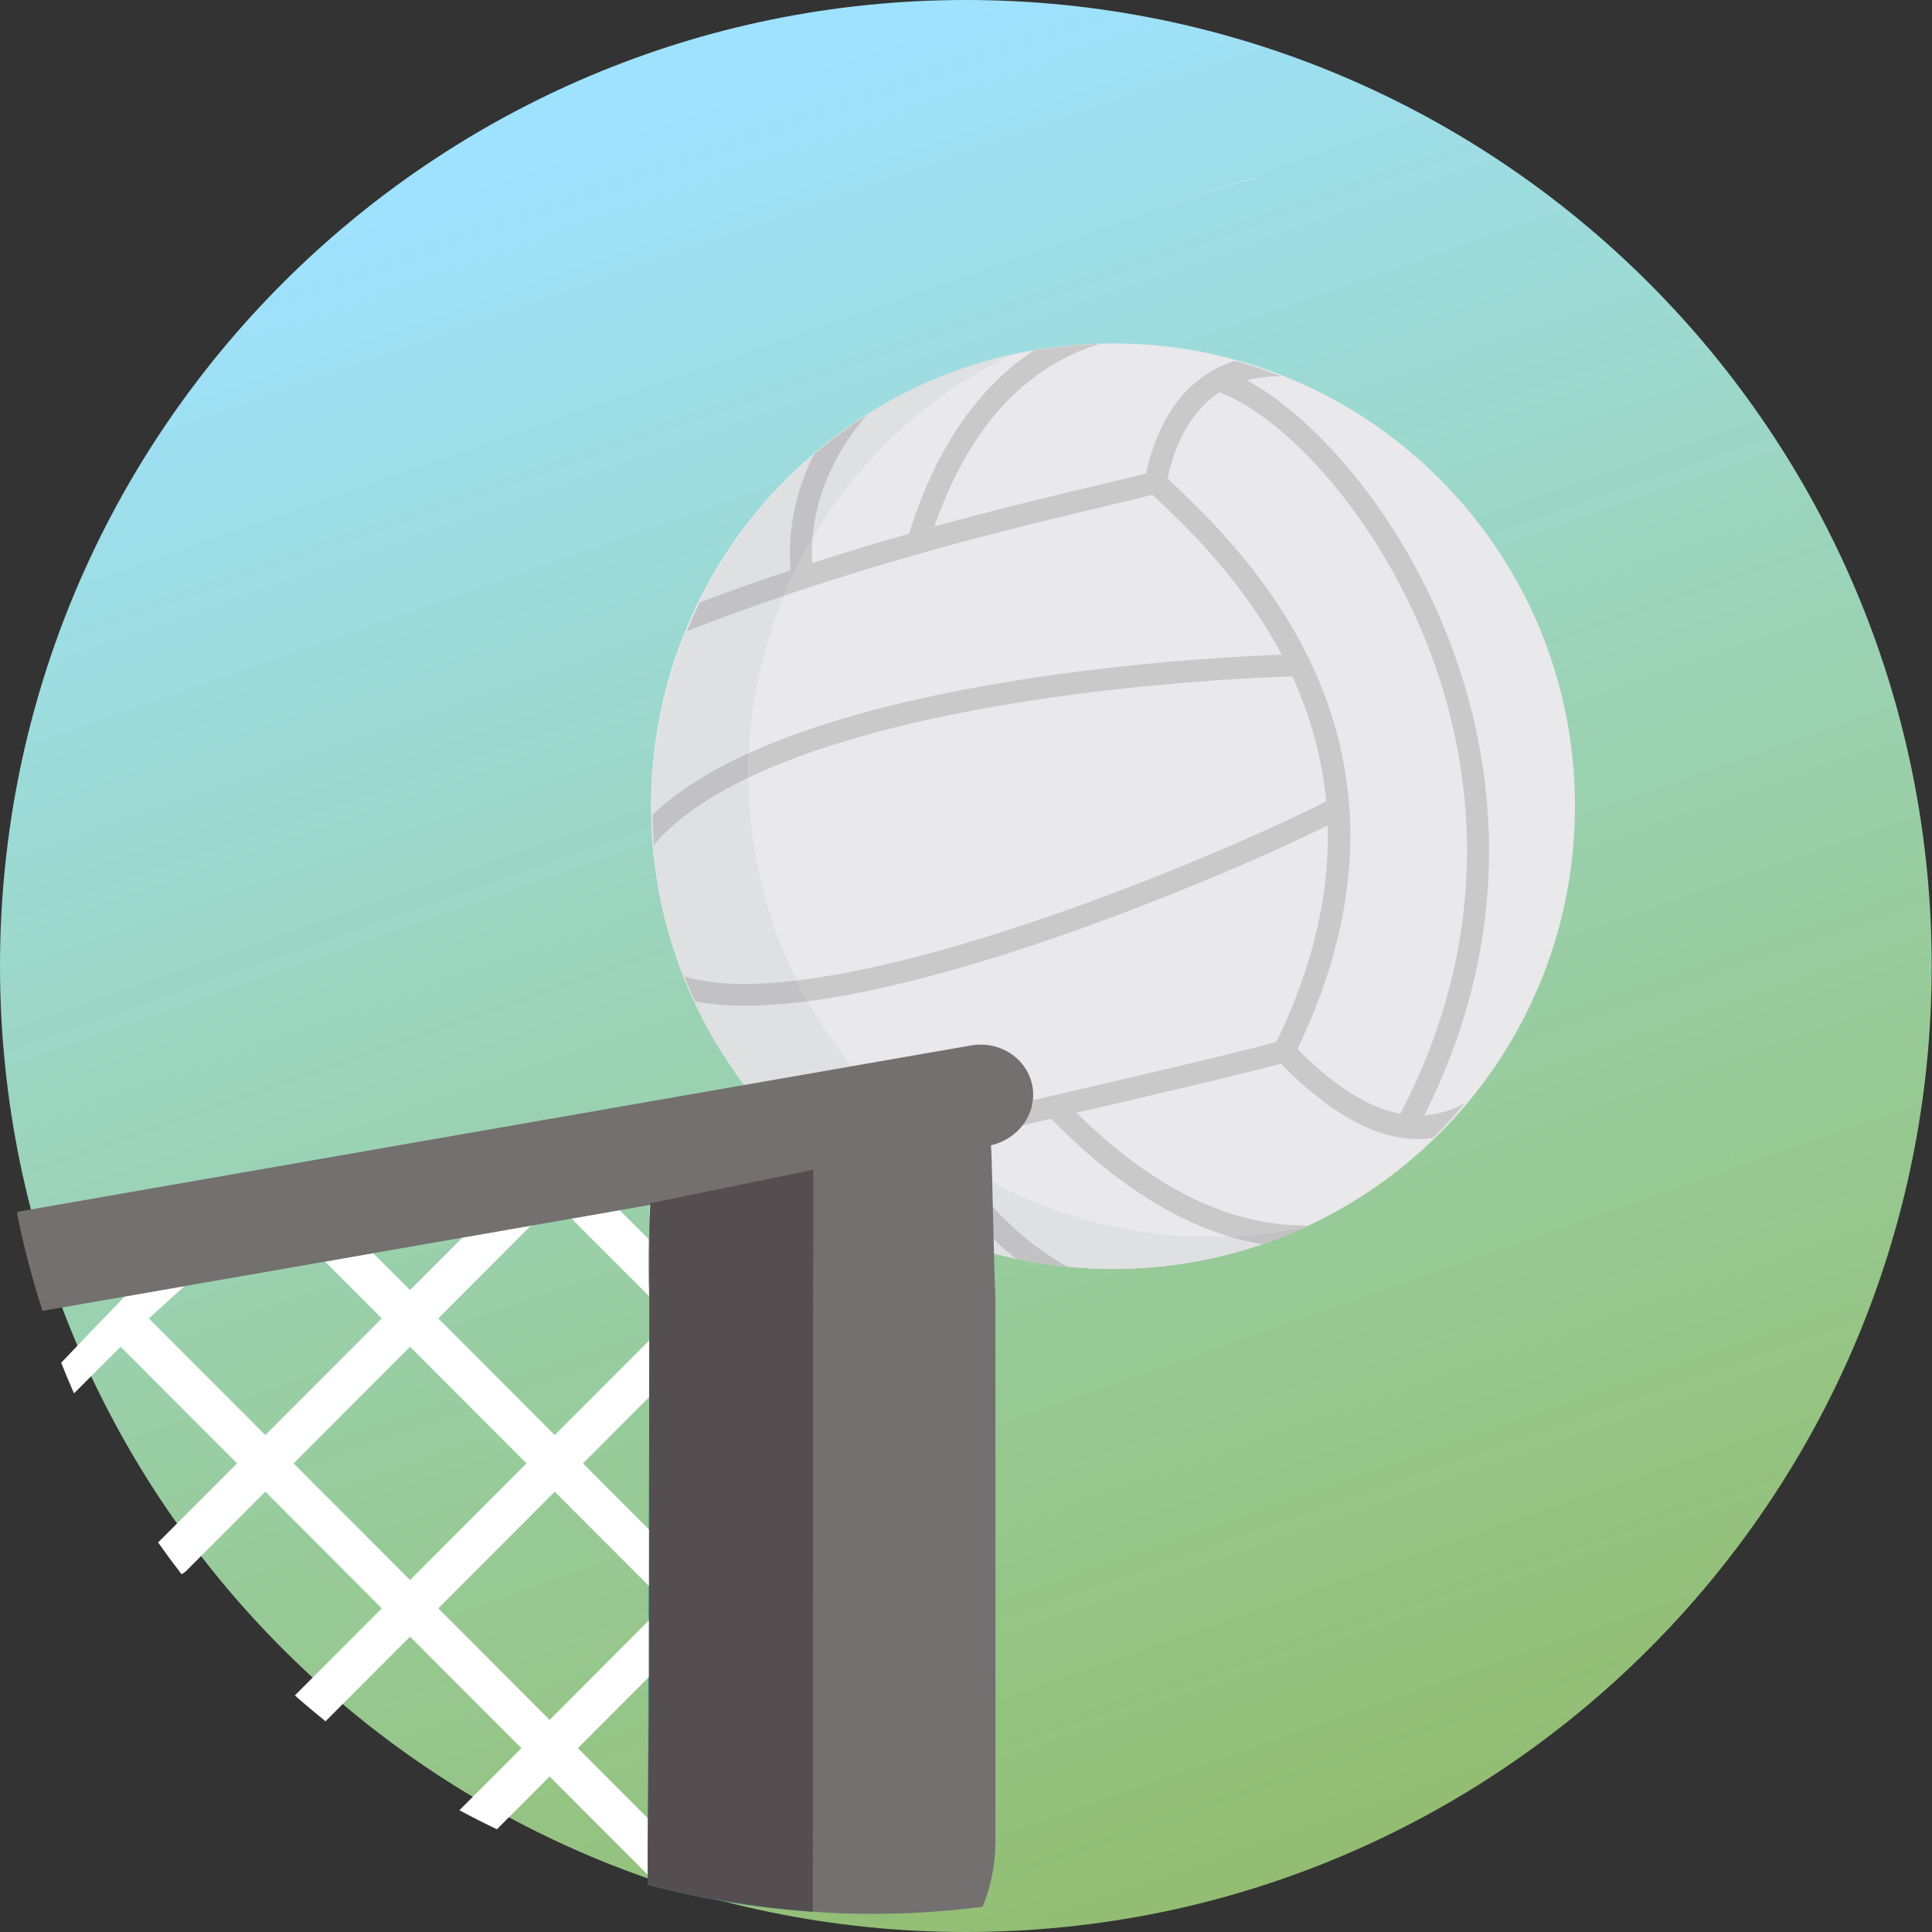 <?xml version="1.0" encoding="UTF-8"?> <svg xmlns="http://www.w3.org/2000/svg" width="92" height="92" viewBox="0 0 92 92" fill="none"><rect x="0" y="0" width="92" height="92" fill="#333333" stroke="none"/> <path d="M45.992 92C71.393 92 91.985 71.405 91.985 46C91.985 20.595 71.393 0 45.992 0C20.591 0 0 20.595 0 46C0 71.405 20.591 92 45.992 92Z" fill="url(#paint0_linear_38_11969)"></path> <path d="M0 49.371C0.001 49.268 0.001 49.166 0.003 49.063C0.002 49.085 0.002 49.109 0.002 49.132C0.001 49.211 0.001 49.291 0 49.371Z" fill="#E9A167"></path> <path d="M0.544 56.297L0.54 56.268L0.544 56.297Z" fill="#F8EFE9"></path> <path d="M0.4 55.346L0.389 55.262L0.4 55.346Z" fill="#F8EFE9"></path> <path d="M0.177 53.413C0.17 53.329 0.163 53.246 0.156 53.162C0.163 53.246 0.169 53.329 0.177 53.413Z" fill="#F8EFE9"></path> <path d="M83.002 49.579C83.002 49.19 82.995 48.804 82.985 48.418C82.995 48.789 83.002 49.161 83.002 49.535C83.002 49.543 83.002 49.55 83.002 49.558C83.002 49.565 83.002 49.571 83.002 49.579Z" fill="#797E55"></path> <path d="M82.556 55.666C82.599 55.367 82.64 55.064 82.678 54.761C82.641 55.065 82.599 55.367 82.556 55.666Z" fill="#797E55"></path> <path d="M82.397 56.661C82.435 56.438 82.472 56.214 82.507 55.99C82.472 56.214 82.436 56.438 82.397 56.661Z" fill="#797E55"></path> <path d="M82.556 55.666L82.547 55.721L82.556 55.666Z" fill="#F8EFE9"></path> <path d="M82.397 56.661L82.395 56.674L82.397 56.661Z" fill="#F8EFE9"></path> <path d="M82.693 54.641L82.678 54.761L82.693 54.641Z" fill="#F8EFE9"></path> <path d="M82.964 51.282C82.957 51.458 82.951 51.635 82.942 51.811C82.951 51.635 82.957 51.458 82.964 51.282Z" fill="#F8EFE9"></path> <path d="M82.98 48.256C82.981 48.31 82.983 48.364 82.985 48.418C82.983 48.364 82.982 48.31 82.98 48.256Z" fill="#F8EFE9"></path> <path d="M60.885 49.193C60.614 49.148 60.344 49.097 60.075 49.04C60.074 49.04 60.074 49.039 60.073 49.039C60.342 49.096 60.613 49.148 60.885 49.193Z" fill="#4C9FAD"></path> <path d="M55.48 9.983C56.536 9.478 57.65 9.055 58.814 8.726C59.167 8.626 59.52 8.54 59.872 8.459C59.844 8.473 59.817 8.486 59.789 8.499C58.284 8.836 56.841 9.338 55.48 9.983Z" fill="#F2F3F5"></path> <path d="M64.32 49.484C63.159 49.484 62.01 49.385 60.885 49.193C61.389 49.278 61.896 49.343 62.406 49.391C62.367 49.37 62.327 49.349 62.288 49.327C62.957 49.392 63.635 49.426 64.321 49.426C66.662 49.426 68.912 49.036 71.01 48.318C71.02 48.32 71.03 48.322 71.04 48.323C71.506 48.159 71.969 47.975 72.428 47.774C72.621 47.691 72.812 47.606 73.002 47.518C73.076 47.502 73.15 47.486 73.225 47.468C72.189 47.961 71.098 48.375 69.959 48.697C68.076 49.23 66.182 49.484 64.32 49.484ZM60.073 49.039C55.145 47.996 50.716 45.166 47.7 41.066L47.699 41.065C47.537 40.846 47.382 40.622 47.228 40.396L47.15 40.28C47.012 40.073 46.879 39.863 46.748 39.65C46.708 39.585 46.668 39.52 46.629 39.456C46.512 39.259 46.397 39.061 46.286 38.859C46.237 38.77 46.188 38.681 46.14 38.591C46.076 38.472 46.014 38.354 45.952 38.235C47.145 40.539 48.759 42.591 50.69 44.289C50.682 44.29 50.675 44.292 50.667 44.295C50.972 44.566 51.284 44.829 51.602 45.082C51.614 45.079 51.626 45.075 51.637 45.073C54.049 46.952 56.889 48.308 59.984 48.969C60.014 48.993 60.043 49.016 60.073 49.039Z" fill="#5AB1BE"></path> <path d="M62.406 49.391C61.897 49.343 61.389 49.278 60.885 49.194C60.613 49.148 60.342 49.096 60.073 49.039C60.043 49.016 60.014 48.993 59.985 48.969C60.738 49.13 61.507 49.251 62.288 49.327C62.328 49.349 62.367 49.37 62.406 49.391ZM71.04 48.323C71.03 48.322 71.02 48.32 71.01 48.318C71.492 48.154 71.964 47.972 72.428 47.774C71.97 47.975 71.506 48.159 71.04 48.323ZM51.602 45.082C51.284 44.829 50.972 44.566 50.667 44.295C50.675 44.293 50.682 44.291 50.69 44.289C50.998 44.56 51.313 44.821 51.637 45.073C51.626 45.076 51.614 45.079 51.602 45.082Z" fill="#4B9AA7"></path> <path d="M75 38.389C75 50.56 65.151 60.426 53 60.426C40.85 60.426 31 50.56 31 38.389C31 26.219 40.85 16.352 53 16.352C65.151 16.352 75 26.219 75 38.389Z" fill="#E9E8EA"></path> <path d="M58.513 58.874C56.224 58.184 53.348 56.644 50.054 53.272C48.444 53.649 46.791 54.033 45.183 54.416C45.343 54.747 45.519 55.07 45.708 55.383C44.932 54.883 44.187 54.334 43.477 53.738C45.94 53.149 48.575 52.535 51.058 51.956C55.279 50.971 59.053 50.093 60.781 49.616C62.644 45.787 63.312 42.348 63.223 39.306C59.58 41.123 50.216 45.16 42.3 46.975C40.971 47.28 39.681 47.521 38.46 47.679C38.444 47.651 38.428 47.623 38.412 47.594C38.359 47.499 38.308 47.403 38.256 47.308C38.151 47.111 38.048 46.913 37.948 46.712C37.944 46.704 37.941 46.697 37.937 46.69C39.229 46.535 40.622 46.278 42.068 45.947C50.208 44.08 59.9 39.834 63.153 38.159C62.945 35.956 62.347 33.972 61.541 32.215C58.199 32.306 47.624 32.906 39.506 35.522C38.124 35.967 36.816 36.47 35.632 37.036C35.632 37.007 35.631 36.977 35.631 36.947C35.631 36.864 35.632 36.78 35.633 36.697C35.634 36.433 35.64 36.169 35.651 35.907C35.651 35.893 35.652 35.879 35.653 35.865C36.754 35.364 37.943 34.916 39.187 34.515C47.06 31.977 57.197 31.31 61.03 31.176C59.142 27.6 56.48 25.054 54.874 23.557C54.303 23.709 53.514 23.897 52.532 24.13C49.155 24.931 43.492 26.276 37.324 28.372C37.716 27.427 38.173 26.509 38.691 25.627C38.66 26.013 38.654 26.409 38.676 26.812C40.269 26.297 41.815 25.83 43.285 25.413C44.748 20.739 47.01 18.166 49.167 16.734L49.247 16.681C50.287 16.501 51.336 16.399 52.38 16.373C51.579 16.615 50.668 16.998 49.737 17.616C47.852 18.869 45.873 21.091 44.499 25.071C47.629 24.208 50.34 23.565 52.289 23.101C53.258 22.872 54.039 22.687 54.573 22.546C55.309 19.248 56.999 17.761 58.817 17.178C59.557 17.387 60.286 17.634 61.002 17.92C60.983 17.92 60.965 17.92 60.946 17.92C60.428 17.92 59.894 17.975 59.372 18.115L59.483 18.175C62.342 19.745 66.03 23.701 68.425 29.079C70.817 34.447 71.938 41.245 69.686 48.52C69.216 50.034 68.602 51.566 67.823 53.11C68.551 53.063 69.187 52.839 69.75 52.544C69.277 53.115 68.772 53.668 68.238 54.192C68.009 54.225 67.773 54.242 67.528 54.242C65.803 54.242 63.668 53.369 60.99 50.65C59.222 51.134 55.474 52.008 51.294 52.983L51.259 52.991C56.203 57.849 60.054 58.355 62.224 58.355C62.252 58.355 62.28 58.355 62.308 58.355C62.275 58.37 62.242 58.386 62.21 58.401C60.975 58.667 59.739 58.823 58.513 58.874ZM58.075 18.682C56.999 19.372 56.075 20.624 55.593 22.785C59.373 26.315 68.785 35.416 61.781 49.954C63.727 51.914 65.337 52.786 66.68 53.037C67.534 51.408 68.195 49.793 68.686 48.204C70.849 41.213 69.772 34.676 67.471 29.511C65.174 24.355 61.677 20.584 58.981 19.103C58.664 18.929 58.36 18.787 58.075 18.682Z" fill="#CAC9CA"></path> <path d="M53 60.426C52.271 60.426 51.549 60.39 50.837 60.321C50.013 59.869 49.136 59.249 48.299 58.491C47.331 57.618 46.423 56.566 45.709 55.383C49.202 57.636 53.32 58.894 57.596 58.894C57.901 58.894 58.207 58.887 58.514 58.874C59.085 59.046 59.62 59.166 60.117 59.248C57.885 60.011 55.491 60.426 53 60.426ZM48.386 59.94C45.093 59.236 42.072 57.794 39.506 55.795C40.923 55.436 42.5 55.053 44.142 54.663C44.966 56.462 46.23 58.037 47.6 59.276C47.859 59.509 48.121 59.731 48.386 59.94ZM61.625 58.668C61.821 58.582 62.016 58.493 62.211 58.401C62.219 58.4 62.227 58.398 62.236 58.396C62.034 58.49 61.831 58.58 61.625 58.668ZM38.498 54.96C36.444 53.155 34.727 50.971 33.457 48.519C33.42 48.447 33.384 48.375 33.347 48.302C33.287 48.18 33.228 48.056 33.17 47.932C33.084 47.75 32.997 47.567 32.915 47.381C32.847 47.226 32.783 47.069 32.718 46.912C32.65 46.75 32.581 46.587 32.518 46.421C32.441 46.221 32.37 46.017 32.298 45.813C32.253 45.684 32.204 45.556 32.16 45.425C32.047 45.085 31.941 44.741 31.844 44.392C31.746 44.043 31.659 43.694 31.58 43.345C31.549 43.208 31.524 43.072 31.495 42.936C31.452 42.726 31.407 42.516 31.371 42.305C31.339 42.13 31.314 41.955 31.287 41.779C31.261 41.612 31.235 41.445 31.213 41.277C31.187 41.077 31.167 40.875 31.146 40.674C31.132 40.537 31.118 40.4 31.107 40.263C31.088 40.041 31.074 39.818 31.062 39.596C31.057 39.485 31.051 39.375 31.047 39.265C31.038 39.022 31.033 38.78 31.032 38.538C31.031 38.453 31.032 38.37 31.033 38.287C31.035 38.023 31.039 37.76 31.051 37.497C31.054 37.445 31.057 37.393 31.059 37.341C31.074 37.053 31.092 36.764 31.118 36.477V36.474C31.806 28.801 36.486 21.866 43.594 18.463C45.042 17.776 46.578 17.242 48.178 16.883C44.132 18.826 40.873 21.912 38.691 25.627C38.807 24.175 39.271 22.851 39.921 21.692C40.317 20.984 40.782 20.341 41.279 19.766C40.387 20.334 39.549 20.956 38.769 21.625C37.959 23.226 37.482 25.093 37.649 27.149C36.228 27.622 34.776 28.136 33.315 28.693C33.096 29.142 32.892 29.599 32.706 30.06C34.258 29.45 35.807 28.888 37.324 28.372C36.469 30.431 35.921 32.625 35.718 34.883L35.718 34.887C35.693 35.173 35.674 35.462 35.66 35.751C35.658 35.789 35.656 35.827 35.654 35.865C33.844 36.688 32.27 37.654 31.073 38.788C31.081 39.268 31.104 39.749 31.143 40.229C32.198 38.987 33.761 37.932 35.632 37.036C35.634 37.248 35.639 37.461 35.647 37.674C35.652 37.785 35.656 37.894 35.663 38.005C35.674 38.227 35.689 38.45 35.706 38.673C35.718 38.81 35.732 38.947 35.746 39.084C35.767 39.285 35.788 39.486 35.814 39.687C35.836 39.854 35.862 40.022 35.887 40.189C35.915 40.364 35.94 40.54 35.97 40.715C36.008 40.925 36.052 41.135 36.096 41.346C36.125 41.481 36.149 41.618 36.18 41.754C36.26 42.103 36.347 42.453 36.444 42.801C36.541 43.151 36.647 43.494 36.76 43.834C36.804 43.965 36.853 44.094 36.898 44.223C36.97 44.427 37.041 44.631 37.119 44.831C37.183 44.997 37.252 45.159 37.319 45.322C37.384 45.479 37.448 45.636 37.516 45.79C37.597 45.976 37.683 46.159 37.771 46.342C37.825 46.459 37.88 46.575 37.937 46.69C37.05 46.796 36.209 46.854 35.431 46.854C34.346 46.854 33.384 46.742 32.586 46.492C32.743 46.891 32.91 47.289 33.092 47.682C33.818 47.824 34.624 47.89 35.492 47.89C36.417 47.89 37.413 47.815 38.46 47.679C38.564 47.864 38.669 48.047 38.778 48.228C38.82 48.297 38.862 48.365 38.904 48.435C39.044 48.661 39.185 48.885 39.331 49.105L39.415 49.228C39.579 49.469 39.744 49.707 39.916 49.94L39.917 49.942C40.957 51.356 42.155 52.627 43.478 53.738C41.684 54.166 39.982 54.582 38.498 54.96Z" fill="#DFE0E2"></path> <path d="M50.837 60.321C50.006 60.239 49.188 60.112 48.386 59.94C48.121 59.731 47.858 59.509 47.6 59.276C46.23 58.037 44.966 56.462 44.141 54.663C42.5 55.053 40.923 55.436 39.505 55.795C39.161 55.526 38.825 55.248 38.498 54.961C39.982 54.582 41.684 54.166 43.477 53.738C44.187 54.334 44.932 54.883 45.709 55.383C46.422 56.566 47.331 57.618 48.299 58.491C49.136 59.249 50.012 59.869 50.837 60.321ZM60.117 59.248C59.62 59.166 59.085 59.046 58.513 58.874C59.739 58.823 60.975 58.667 62.21 58.401C62.016 58.493 61.821 58.582 61.625 58.668C61.131 58.879 60.629 59.072 60.117 59.248ZM35.492 47.89C34.623 47.89 33.818 47.824 33.092 47.682C32.91 47.289 32.742 46.891 32.586 46.492C33.384 46.742 34.346 46.854 35.431 46.854C36.209 46.854 37.049 46.796 37.937 46.69C37.941 46.697 37.944 46.704 37.948 46.712C38.048 46.913 38.151 47.111 38.256 47.308C38.308 47.403 38.36 47.499 38.413 47.594C38.428 47.623 38.444 47.651 38.46 47.679C37.413 47.815 36.417 47.89 35.492 47.89ZM31.143 40.229C31.104 39.749 31.08 39.268 31.073 38.788C32.27 37.654 33.844 36.688 35.653 35.865C35.652 35.879 35.652 35.893 35.651 35.907C35.64 36.169 35.634 36.433 35.633 36.697C35.633 36.78 35.631 36.863 35.631 36.947C35.631 36.977 35.632 37.007 35.632 37.036C33.76 37.932 32.198 38.987 31.143 40.229ZM32.706 30.06C32.892 29.599 33.096 29.142 33.315 28.693C34.776 28.136 36.228 27.622 37.649 27.149C37.481 25.093 37.959 23.226 38.769 21.625C39.549 20.956 40.386 20.334 41.279 19.766C40.782 20.341 40.317 20.984 39.921 21.692C39.271 22.851 38.807 24.175 38.691 25.627C38.173 26.509 37.716 27.427 37.324 28.372C35.806 28.888 34.258 29.45 32.706 30.06Z" fill="#C2C1C3"></path> <path d="M13.979 69.685L19.525 64.129L25.071 69.685L19.525 75.24L13.979 69.685ZM30.916 86.65L27.517 83.246L30.916 79.843V77.147L26.172 81.899L20.87 76.588L26.416 71.032L30.916 75.539V72.844L27.761 69.685L30.916 66.526V63.831L26.416 68.337L20.87 62.782L25.278 58.366L22.021 58.934L19.525 61.434L17.769 59.676L15.478 60.076L18.18 62.782L12.634 68.337L7.087 62.782L8.786 61.243L5.94 61.74C4.878 62.833 3.806 63.947 2.914 64.893C3.109 65.384 3.312 65.87 3.524 66.351L5.742 64.129L11.289 69.685L7.529 73.45C7.89 73.963 8.262 74.467 8.644 74.962C8.726 74.919 8.806 74.867 8.875 74.797L12.634 71.032L18.18 76.588L14.041 80.734C14.518 81.156 15.005 81.566 15.501 81.966L19.525 77.935L24.827 83.246L21.877 86.202C22.463 86.518 23.059 86.82 23.662 87.108L26.172 84.594L31.134 89.564C30.993 88.958 30.916 88.328 30.916 87.679V86.65Z" fill="white"></path> <path d="M30.972 57.373L30.934 57.379V58.052C30.945 57.818 30.957 57.589 30.972 57.373Z" fill="white"></path> <path d="M30.902 59.024L29.508 57.628L27.217 58.028L30.911 61.728C30.887 60.73 30.884 59.831 30.902 59.024Z" fill="white"></path> <path d="M46.234 49.784L0.861 57.7L0.809 57.775C1.125 59.354 1.532 60.901 2.021 62.41L2.038 62.42L5.94 61.74L8.786 61.243L15.478 60.076L17.769 59.676L22.021 58.934L25.278 58.366L27.217 58.028L30.934 57.379L30.972 57.373C30.958 57.59 30.945 57.818 30.934 58.053C30.92 58.361 30.91 58.684 30.902 59.024C30.885 59.831 30.887 60.73 30.912 61.728C30.913 61.797 30.914 61.864 30.916 61.933V79.843C30.916 79.843 30.821 89.374 30.842 89.742L30.853 89.755C34.082 90.579 37.825 91.12 41.307 91.136C43.163 91.145 44.989 91.03 46.782 90.802L46.794 90.792C47.185 89.831 47.402 88.781 47.402 87.679V61.933C47.296 59.023 47.233 54.81 47.19 54.551L47.203 54.532C48.514 54.231 49.386 53.012 49.165 51.736C48.935 50.416 47.623 49.542 46.234 49.784Z" fill="#73706F"></path> <path d="M38.705 91.04C36.031 90.862 33.427 90.432 30.917 89.771C33.336 90.385 36.04 90.839 38.705 91.033V91.04ZM30.852 89.754C30.849 89.753 30.846 89.752 30.843 89.751V89.743L30.852 89.754ZM30.854 86.589L30.853 86.587L30.874 79.884L30.916 79.843V77.147L30.883 77.18L30.888 75.511L30.916 75.539V72.844L30.896 72.825L30.916 66.782V79.843C30.916 79.843 30.877 83.689 30.854 86.589Z" fill="#43828C"></path> <path d="M30.851 87.017L30.853 86.587L30.855 86.589C30.853 86.734 30.852 86.877 30.851 87.017ZM30.874 79.884L30.883 77.18L30.916 77.147V79.843L30.874 79.884ZM30.916 75.539L30.888 75.511L30.897 72.825L30.916 72.844V75.539Z" fill="#B1B1B0"></path> <path d="M30.945 57.843L30.946 57.377L30.972 57.373C30.962 57.524 30.953 57.682 30.945 57.843Z" fill="#B1B1B0"></path> <path d="M38.705 91.033C36.04 90.839 33.336 90.385 30.917 89.771C30.895 89.766 30.873 89.76 30.852 89.754L30.843 89.743L30.851 87.017C30.852 86.877 30.853 86.734 30.854 86.589C30.877 83.689 30.916 79.843 30.916 79.843V66.782L30.945 57.843C30.953 57.682 30.962 57.524 30.972 57.373L30.946 57.377L30.946 57.302L38.724 55.701L38.705 91.033Z" fill="#544E51"></path> <defs> <linearGradient id="paint0_linear_38_11969" x1="45.992" y1="0" x2="85.392" y2="112.991" gradientUnits="userSpaceOnUse"> <stop stop-color="#9EE2FF"></stop> <stop offset="1" stop-color="#C4FF66" stop-opacity="0.6"></stop> </linearGradient> </defs> </svg> 